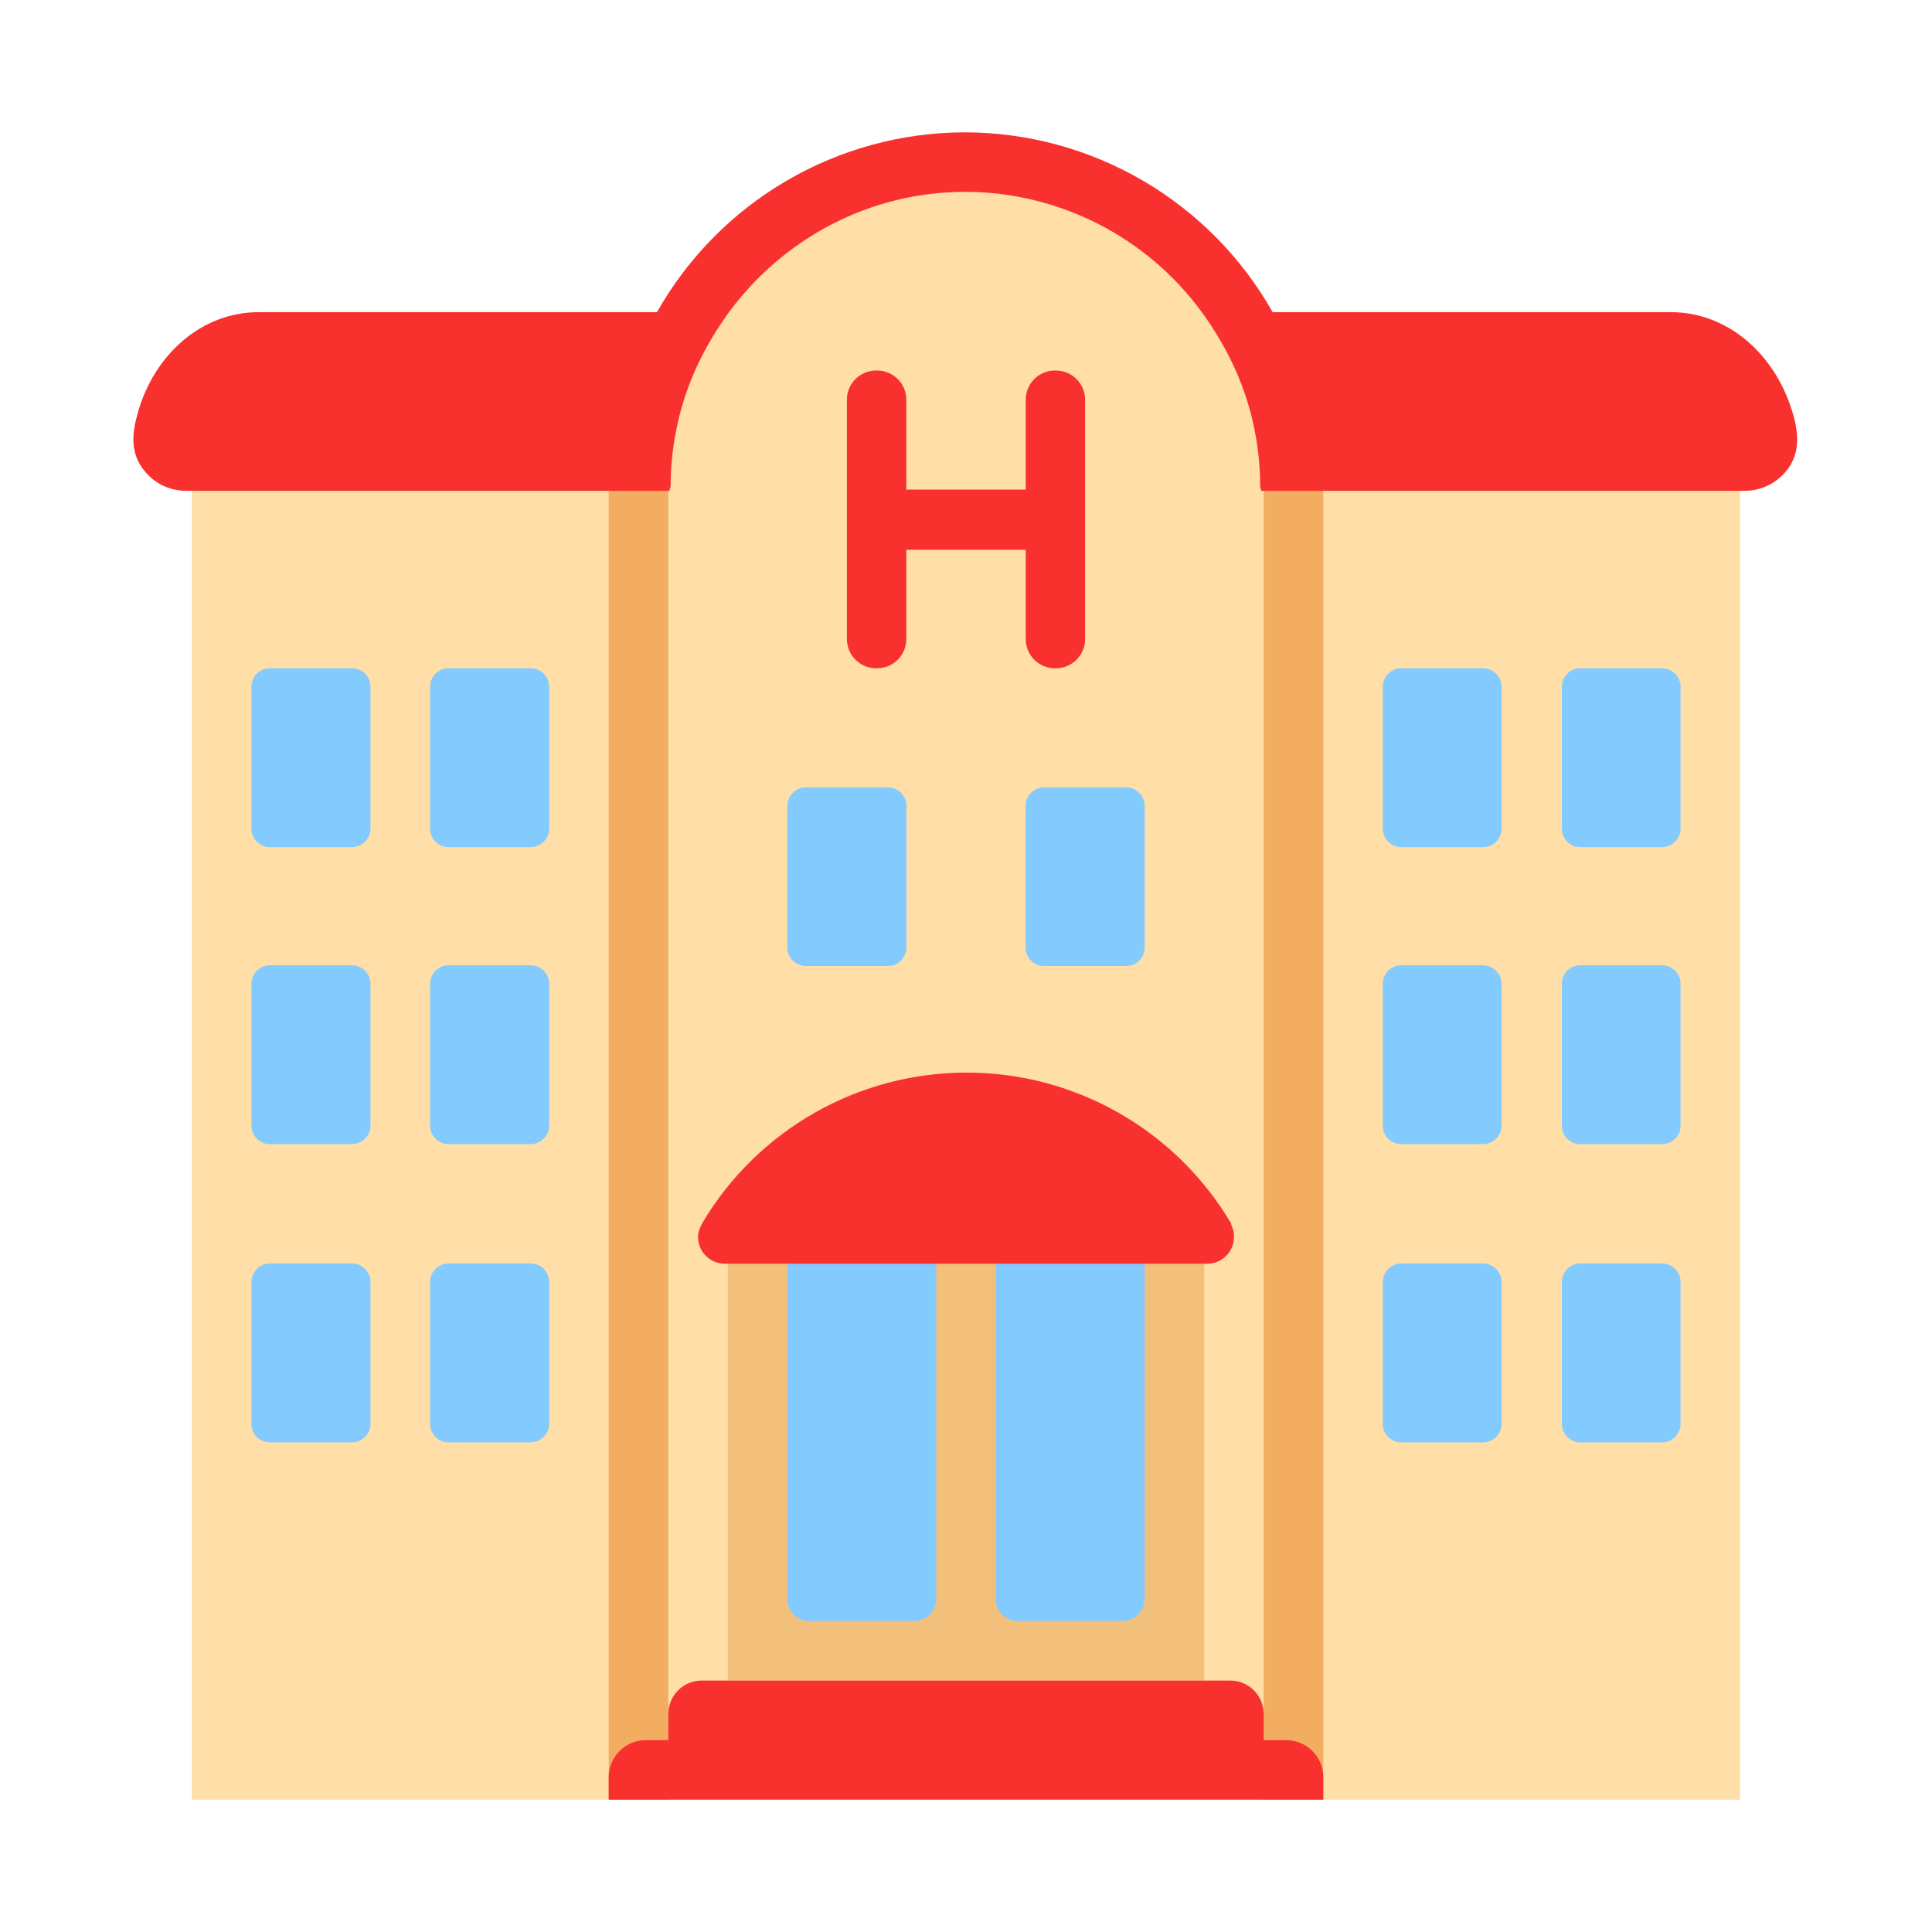 <svg width="73" height="73" viewBox="0 0 73 73" fill="none" xmlns="http://www.w3.org/2000/svg">
<g id="fluent-emoji-flat:hotel">
<g id="Group">
<path id="Vector" d="M47.75 18.536C47.754 17.056 47.465 15.59 46.902 14.221C46.338 12.853 45.51 11.609 44.465 10.56C43.42 9.512 42.179 8.68 40.812 8.112C39.445 7.544 37.98 7.251 36.5 7.25C30.29 7.25 25.25 12.308 25.25 18.536V18.5H7.25V68H65.75V18.5H47.75V18.536Z" fill="#FFDEA7"/>
<path id="Vector_2" d="M25.25 18.5V68H23V18.5H25.25ZM50 18.5H47.75V68H50V18.5Z" fill="#F3AD61"/>
<path id="Vector_3" d="M45.5 45.5H27.5V63.5H45.5V45.5Z" fill="#F3C07B"/>
<path id="Vector_4" d="M14 48.438V53.8C14 54.183 13.685 54.5 13.28 54.5H10.197C9.815 54.5 9.5 54.185 9.5 53.803V48.438C9.5 48.056 9.815 47.741 10.197 47.741H13.303C13.685 47.741 14 48.056 14 48.438ZM20.75 48.438V53.8C20.75 54.183 20.435 54.5 20.03 54.5H16.948C16.565 54.5 16.25 54.185 16.25 53.803V48.438C16.25 48.056 16.565 47.741 16.948 47.741H20.052C20.435 47.741 20.75 48.056 20.75 48.438ZM14 37.17V42.535C14 42.917 13.685 43.232 13.28 43.232H10.197C9.815 43.232 9.5 42.917 9.5 42.535V37.17C9.5 36.788 9.815 36.473 10.197 36.473H13.303C13.685 36.473 14 36.788 14 37.17ZM20.75 37.17V42.535C20.75 42.917 20.435 43.232 20.03 43.232H16.948C16.565 43.232 16.25 42.917 16.25 42.535V37.17C16.25 36.788 16.565 36.473 16.948 36.473H20.052C20.435 36.473 20.75 36.788 20.75 37.17ZM14 25.948V31.311C14 31.694 13.685 32.009 13.28 32.009H10.197C9.815 32.009 9.5 31.694 9.5 31.311V25.948C9.5 25.565 9.815 25.25 10.197 25.25H13.303C13.685 25.25 14 25.565 14 25.948ZM20.75 25.948V31.311C20.75 31.694 20.435 32.009 20.03 32.009H16.948C16.565 32.009 16.25 31.694 16.25 31.311V25.948C16.25 25.565 16.565 25.25 16.948 25.25H20.052C20.435 25.25 20.75 25.565 20.75 25.948ZM56.736 48.438V53.8C56.736 54.183 56.422 54.5 56.039 54.5H52.947C52.856 54.5 52.765 54.483 52.68 54.448C52.595 54.413 52.518 54.361 52.453 54.297C52.388 54.232 52.336 54.155 52.301 54.07C52.266 53.985 52.248 53.894 52.248 53.803V48.438C52.248 48.056 52.563 47.741 52.945 47.741H56.035C56.417 47.741 56.736 48.056 56.736 48.438ZM63.5 48.438V53.8C63.5 54.183 63.185 54.5 62.803 54.5H59.713C59.621 54.5 59.531 54.483 59.446 54.448C59.361 54.413 59.284 54.361 59.219 54.297C59.154 54.232 59.102 54.155 59.067 54.07C59.032 53.985 59.014 53.894 59.014 53.803V48.438C59.014 48.056 59.328 47.741 59.711 47.741H62.8C63.183 47.741 63.5 48.056 63.5 48.438ZM56.736 37.17V42.535C56.736 42.917 56.422 43.232 56.039 43.232H52.947C52.856 43.232 52.765 43.215 52.68 43.18C52.595 43.145 52.518 43.093 52.453 43.029C52.388 42.964 52.336 42.887 52.301 42.802C52.266 42.717 52.248 42.626 52.248 42.535V37.17C52.248 36.788 52.563 36.473 52.945 36.473H56.035C56.417 36.473 56.736 36.788 56.736 37.17ZM63.5 37.17V42.535C63.5 42.917 63.185 43.232 62.803 43.232H59.713C59.621 43.232 59.531 43.215 59.446 43.18C59.361 43.145 59.284 43.093 59.219 43.029C59.154 42.964 59.102 42.887 59.067 42.802C59.032 42.717 59.014 42.626 59.014 42.535V37.17C59.014 36.788 59.328 36.473 59.711 36.473H62.8C63.183 36.473 63.5 36.788 63.5 37.17ZM56.736 25.948V31.311C56.736 31.694 56.422 32.009 56.039 32.009H52.947C52.856 32.009 52.765 31.991 52.68 31.957C52.595 31.922 52.518 31.87 52.453 31.805C52.388 31.741 52.336 31.664 52.301 31.579C52.266 31.494 52.248 31.403 52.248 31.311V25.948C52.248 25.565 52.563 25.25 52.945 25.25H56.035C56.417 25.25 56.736 25.565 56.736 25.948ZM63.5 25.948V31.311C63.5 31.694 63.185 32.009 62.803 32.009H59.713C59.621 32.009 59.531 31.991 59.446 31.957C59.361 31.922 59.284 31.87 59.219 31.805C59.154 31.741 59.102 31.664 59.067 31.579C59.032 31.494 59.014 31.403 59.014 31.311V25.948C59.014 25.565 59.328 25.25 59.711 25.25H62.8C63.183 25.25 63.5 25.565 63.5 25.948ZM34.25 35.803V30.448C34.25 30.065 33.935 29.75 33.548 29.75H30.452C30.267 29.751 30.089 29.824 29.958 29.955C29.826 30.085 29.752 30.262 29.75 30.448V35.803C29.75 36.185 30.065 36.5 30.452 36.5H33.548C33.933 36.5 34.25 36.185 34.25 35.803ZM43.25 30.448V35.803C43.25 36.185 42.935 36.5 42.548 36.5H39.452C39.36 36.501 39.269 36.483 39.184 36.448C39.099 36.413 39.021 36.362 38.956 36.297C38.891 36.233 38.839 36.155 38.803 36.071C38.768 35.986 38.75 35.895 38.75 35.803V30.448C38.75 30.065 39.065 29.75 39.452 29.75H42.548C42.933 29.75 43.25 30.065 43.25 30.448ZM34.558 61.25H30.567C30.458 61.249 30.351 61.227 30.251 61.185C30.151 61.143 30.061 61.081 29.985 61.004C29.909 60.926 29.849 60.835 29.809 60.734C29.768 60.633 29.748 60.526 29.75 60.417V46.333C29.75 45.883 30.103 45.5 30.567 45.5H34.558C34.999 45.5 35.375 45.86 35.375 46.333V60.417C35.375 60.89 34.999 61.25 34.558 61.25ZM38.442 61.25H42.433C42.874 61.25 43.25 60.89 43.25 60.417V46.333C43.25 45.86 42.874 45.5 42.433 45.5H38.442C38.333 45.501 38.226 45.523 38.126 45.565C38.026 45.607 37.936 45.669 37.86 45.746C37.784 45.824 37.724 45.915 37.684 46.016C37.644 46.116 37.623 46.224 37.625 46.333V60.417C37.625 60.89 38.001 61.25 38.442 61.25Z" fill="#83CBFF"/>
<path id="Vector_5" d="M48.087 11.795H63.14C65.212 11.795 66.96 13.282 67.662 15.37C67.978 16.311 68.101 17.238 67.314 17.989C66.94 18.344 66.445 18.543 65.93 18.545H47.66L47.647 18.505C47.627 18.462 47.617 18.416 47.615 18.365C47.615 17.668 47.547 16.97 47.413 16.295C47.097 14.63 46.377 13.123 45.41 11.795C44.382 10.389 43.038 9.246 41.486 8.456C39.934 7.667 38.219 7.253 36.477 7.25C32.81 7.25 29.57 9.05 27.545 11.795C26.578 13.123 25.858 14.63 25.543 16.295C25.407 16.97 25.34 17.668 25.34 18.365C25.339 18.396 25.331 18.427 25.317 18.455C25.304 18.482 25.297 18.512 25.295 18.545H7.025C6.733 18.545 6.444 18.482 6.179 18.358C5.914 18.235 5.679 18.055 5.49 17.832C4.905 17.143 4.98 16.387 5.214 15.573C5.839 13.379 7.63 11.795 9.77 11.795H24.823C25.988 9.735 27.678 8.021 29.722 6.828C31.765 5.634 34.089 5.003 36.455 5C38.822 5.003 41.145 5.634 43.188 6.828C45.232 8.021 46.922 9.735 48.087 11.795ZM39.9 14H39.855C39.563 14.001 39.284 14.118 39.078 14.325C38.872 14.531 38.757 14.811 38.757 15.102V18.5H34.245V15.102C34.245 14.81 34.129 14.53 33.923 14.323C33.716 14.116 33.435 14 33.143 14H33.098C32.806 14.001 32.527 14.118 32.321 14.325C32.115 14.531 32 14.811 32 15.102V24.148C32 24.755 32.495 25.25 33.1 25.25H33.145C33.437 25.249 33.717 25.133 33.923 24.926C34.13 24.72 34.245 24.439 34.245 24.148V20.773H38.757V24.148C38.757 24.755 39.249 25.25 39.855 25.25H39.9C40.192 25.249 40.472 25.133 40.678 24.926C40.884 24.72 41 24.439 41 24.148V15.102C41 14.81 40.884 14.53 40.678 14.324C40.472 14.117 40.192 14.001 39.9 14ZM49.977 68H23V67.145C23 66.38 23.63 65.75 24.397 65.75H25.25V64.773C25.25 64.069 25.812 63.5 26.51 63.5H46.49C47.188 63.5 47.75 64.069 47.75 64.773V65.75H48.603C49.368 65.75 50 66.38 50 67.145V68H49.977ZM46.535 46.31C46.526 46.298 46.522 46.283 46.524 46.265C46.525 46.247 46.522 46.232 46.513 46.22C45.485 44.485 44.023 43.048 42.272 42.05C40.52 41.052 38.539 40.527 36.523 40.528C34.506 40.527 32.525 41.052 30.773 42.05C29.022 43.048 27.56 44.485 26.532 46.22V46.24C26.531 46.245 26.523 46.253 26.51 46.265C26.442 46.4 26.375 46.557 26.375 46.737C26.375 47.3 26.829 47.75 27.396 47.75H45.603C45.737 47.751 45.87 47.726 45.994 47.675C46.118 47.625 46.23 47.551 46.325 47.457C46.42 47.362 46.496 47.251 46.547 47.127C46.599 47.004 46.625 46.871 46.625 46.737C46.63 46.59 46.6 46.443 46.535 46.31Z" fill="#F8312F"/>
</g>
</g>
</svg>
